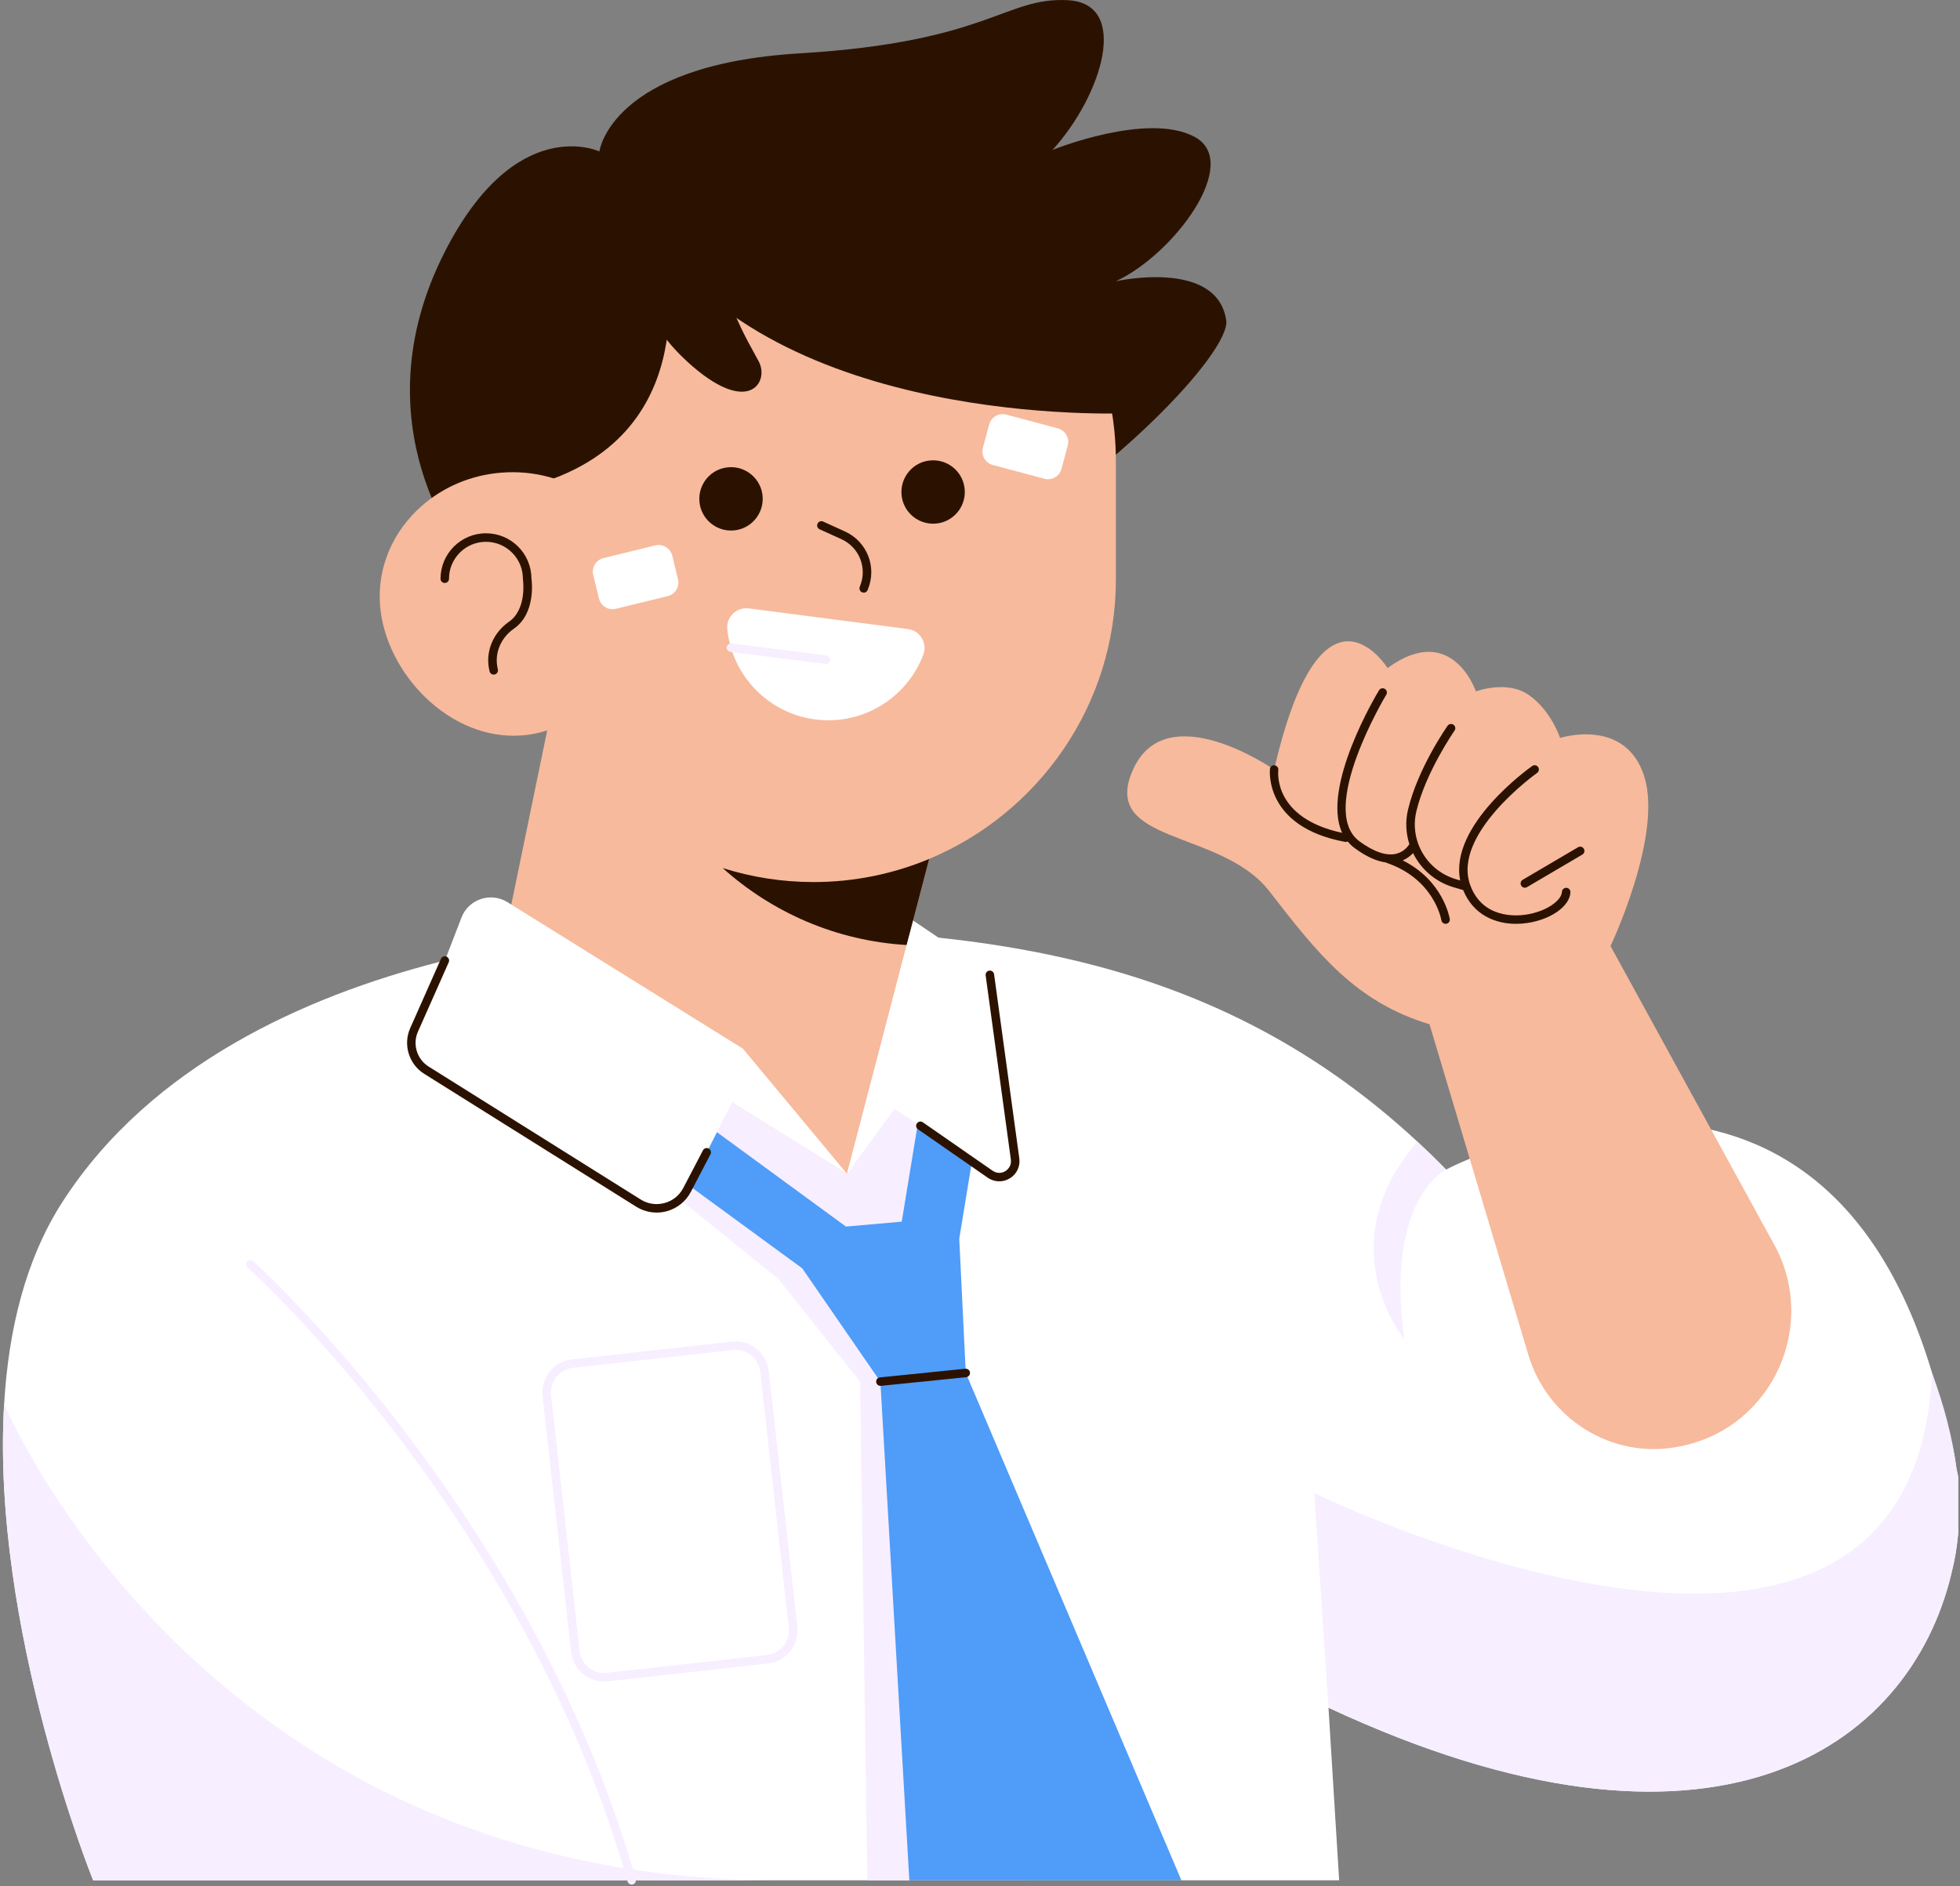 <svg viewBox="0 0 952.76 916.95" xmlns="http://www.w3.org/2000/svg" xmlns:xlink="http://www.w3.org/1999/xlink"><rect x="0" y="0" width="952.76" height="916.95" fill="#808080" stroke="none"/><clipPath id="a"><path d="m0 448.37h951.88v468.57h-951.88z"/></clipPath><clipPath id="b"><path d="m0 451.21h951.88v465.73h-951.88z"/></clipPath><path d="m226.23 270.74c136.38 137.2 374.34-84.95 369.84-115.01-4.48-30.07-53.66-18.99-53.66-18.99 28.39-13.19 61.31-57.78 38.35-70.17-22.96-12.4-69.12 6.32-69.12 6.32 24.02-26.39 37.98-71.23 7.38-72.8-30.61-1.59-38.25 20.31-130.31 25.85-92.06 5.55-97.35 47.7-97.35 47.7s-40.52-19.18-75.18 48.85c-43.23 84.95 10.05 148.26 10.05 148.26z" fill="#2b1200"/><path d="m248.44 224.02v57.83c0 29.17 8.62 56.45 23.45 79.39 18.41 28.51 46.44 50.32 79.39 60.77 13.96 4.43 28.79 6.82 44.16 6.82 19.88 0 38.89-4 56.23-11.24 53.15-22.2 90.76-74.79 90.76-135.75v-57.83c0-4.91-.26-9.77-.73-14.57-3-30.06-15.14-57.53-33.61-79.56-4.51-5.39-9.41-10.45-14.63-15.16-26.06-23.42-60.45-37.69-98.02-37.69-40.43 0-77.17 16.53-103.82 43.17s-43.19 63.4-43.19 103.81z" fill="#f7ba9c"/><g clip-path="url(#a)"><path d="m45.27 914.17h605.69l-5.18-83.92c186.53 87.06 282.47 20.42 302.83-65.36 0-.04.02-.08.02-.14 1.59-6.13 2.63-12.4 3.21-18.73.65-6.09.97-12.25.91-18.39-.04-4.44-.6-8.91-1.65-13.37-1.99-15.45-7.18-30.83-11.9-46.72-57.67-193.61-236.24-98.92-236.24-98.92-4.6-4.69-9.26-9.22-13.93-13.56-103.73-96.2-224.47-104.85-357.78-103.9 0 0-214.74-.02-300.74 132.95-18.16 28.09-26.39 62.58-28.5 98.53-6.4 108.92 43.27 231.52 43.27 231.52z" fill="#fff"/></g><g clip-path="url(#b)"><path d="m45.27 914.17h333.15c-279.94 0-376.4-231.52-376.4-231.52h-.02c-6.4 108.92 43.27 231.52 43.27 231.52zm893.92-246.63c5.75 15.56 9.92 31.27 11.9 46.72 1.05 4.46 1.61 8.93 1.65 13.37.06 6.15-.26 12.3-.91 18.39-.58 6.32-1.62 12.59-3.21 18.73 0 .07-.02.1-.02.14-20.36 85.78-116.3 152.42-302.83 65.36l-6.87-104.31s290.92 142.15 300.28-58.4zm-613.52-88.33c9.03-4.71 13.84-9.8 13.84-9.8l67.63 36.39-74.86-53.67 56.97-99.88 76.5 64.72-26.55 111.85-14.58-10.45 73.67 295.83h-76.69l-3.51-242.46-39.7-49.94-52.75-42.59zm356.95 71.93s-37.41-45.7 6.4-96.07c4.67 4.34 9.33 8.86 13.93 13.56 0 0-29.84 14.2-20.33 82.51z" fill="#f7eeff"/></g><path d="m243.13 465.95 112.73 70.01 55.88 34.69 10.35-39.67 21.79-83.42 21.9-83.96-190.98-51.18-26.25 127.33-5.41 26.21z" fill="#f7ba9c"/><path d="m551.69 200.83c.72-35.26-22.09-117.39-109.67-123.78-66.87-4.88-108.69-3.09-108.69-3.09l-107.1 93.91 24.79 90.1 18.15-25.34c75.23-28.35 53.08-111.17 53.08-111.17 68.59 88.08 229.44 79.37 229.44 79.37z" fill="#2b1200"/><path d="m184.75 294.35c2.58 32.87 33.89 65.96 69.05 63.19 35.18-2.76 60.9-40.33 58.32-73.24-1.44-18.39-11.67-34.13-26.55-43.95-11.73-7.73-26.33-11.78-41.83-10.56-15.1 1.18-28.58 7.19-38.85 16.28-13.66 12.05-21.61 29.51-20.14 48.28z" fill="#f7ba9c"/><path d="m351.28 422.01c24.08 21.64 55.24 35.44 89.47 37.43l10.93-41.84c-17.34 7.23-36.35 11.24-56.23 11.24-15.37 0-30.21-2.4-44.16-6.82zm2.9-194.84c8.5-.64 15.9 5.72 16.53 14.19.64 8.5-5.72 15.9-14.19 16.54-8.5.63-15.9-5.72-16.54-14.2-.63-8.5 5.71-15.9 14.2-16.53zm98.24-3.33c8.5-.64 15.9 5.72 16.53 14.19.64 8.5-5.72 15.9-14.19 16.54-8.5.63-15.9-5.72-16.54-14.2-.63-8.48 5.72-15.9 14.2-16.53zm-102.56-108.58c-1.41 26.75 13.72 50.48 18.99 60.51 5.27 10.02-5.1 27.26-34.82 0s-29.91-60.51-29.91-60.51zm-111.9 211.07-.23-1.11c-1.73-8.64 2.05-17.63 9.67-22.92 8.91-6.2 6.82-20.48 6.8-20.62-.02-.11-.02-.21-.02-.31 0-9.9-8.05-17.96-17.96-17.96s-17.96 8.06-17.96 17.96c0 1.13-.92 2.06-2.06 2.06s-2.06-.93-2.06-2.06c0-12.17 9.9-22.1 22.09-22.1s22.01 9.82 22.1 21.93c.27 1.86 2.02 17.13-8.56 24.48-6.26 4.35-9.37 11.7-7.98 18.7l.23 1.12c.22 1.11-.5 2.21-1.61 2.44-.16.01-.28.03-.42.03-.94.02-1.82-.65-2.02-1.65zm181.09-38.37c-1.05-.43-1.54-1.65-1.11-2.71l.1-.24c3.66-8.89-.33-18.94-9.07-22.9l-10.54-4.78c-1.03-.47-1.51-1.69-1.03-2.73.48-1.03 1.7-1.51 2.73-1.03l10.54 4.78c10.79 4.87 15.71 17.29 11.2 28.24l-.1.27c-.33.79-1.1 1.29-1.91 1.29-.27-.04-.53-.09-.81-.19z" fill="#2b1200"/><path d="m363.97 295.79c-5.91-.77-11.04 4.17-10.44 10.11 2.27 22.27 19.61 40.88 42.76 43.87 23.16 3 44.65-10.56 52.55-31.52 2.11-5.58-1.6-11.66-7.5-12.42zm-72.81-4.81-2.8-11.43c-.89-3.66 1.34-7.33 5-8.23l25.21-6.16c3.65-.89 7.33 1.34 8.22 5l2.78 11.43c.9 3.66-1.34 7.34-4.99 8.23l-25.21 6.16c-3.66.89-7.33-1.34-8.22-5zm186.64-73.24 3.03-11.36c.98-3.64 4.71-5.79 8.33-4.81l25.07 6.69c3.64.98 5.78 4.71 4.81 8.33l-3.04 11.36c-.98 3.64-4.71 5.79-8.33 4.81l-25.06-6.69c-3.64-.95-5.79-4.69-4.81-8.33z" fill="#fff"/><path d="m401.48 322.78c1.03 0 1.92-.77 2.05-1.82.14-1.13-.67-2.17-1.8-2.32l-46.12-5.8c-1.16-.14-2.17.67-2.32 1.8s.67 2.17 1.8 2.32l46.12 5.8c.08.02.19.02.27.02zm-117.89 491.23c-3.37-2.68-5.48-6.53-5.96-10.83l-13.87-124.44c-.47-4.28.74-8.5 3.44-11.86 2.68-3.37 6.52-5.48 10.83-5.96l77.84-8.67c8.84-.98 16.84 5.41 17.82 14.25l13.87 124.44c.99 8.84-5.41 16.84-14.27 17.82l-77.84 8.67c-.6.07-1.22.11-1.82.11-3.64 0-7.14-1.24-10.04-3.54zm72.71-157.67-77.84 8.67c-3.18.35-6.03 1.92-8.04 4.45-2.01 2.5-2.91 5.64-2.56 8.82l13.87 124.44c.74 6.57 6.7 11.35 13.27 10.59l77.84-8.67c6.58-.72 11.33-6.68 10.6-13.27l-13.87-124.44c-.68-6.11-5.89-10.68-11.93-10.68-.45.02-.89.04-1.34.09zm-51.23 258.4c-50.56-177.47-183.36-297.27-184.7-298.46-.84-.75-.93-2.06-.17-2.91.77-.85 2.07-.93 2.92-.17 1.34 1.2 135.02 121.76 185.92 300.42.31 1.09-.33 2.23-1.43 2.56-.18.06-.37.08-.58.08-.87-.04-1.7-.62-1.96-1.53z" fill="#f7eeff"/><path d="m303.35 553.25 86.64 63.4 37.96 55.08 14.08 242.45h132.25l-104.81-246.67-3.18-65.23 8.31-50.62c1.3-7.9-4.05-15.34-11.93-16.62-7.88-1.31-15.33 4.05-16.62 11.93l-7.71 46.97-27.11 2.4-90.82-66.44c-6.45-4.71-15.5-3.31-20.2 3.14-4.71 6.45-3.32 15.5 3.14 20.21z" fill="#4f9cf9"/><path d="m210.31 519.79 106.32 64.14c6.18 3.73 14.22 1.43 17.47-5.01l21.73-42.96 55.88 34.69-50.58-60.81-114.46-71.23c-8.14-5.06-18.89-1.46-22.34 7.48l-20.81 53.93c-2.83 7.37.04 15.69 6.8 19.78zm233.55-72.24 32.57 21.92c4.96 3.35 8.2 8.67 8.89 14.63l8.72 75.84c.87 7.53-7.44 12.7-13.82 8.57l-45.43-29.35-23.06 31.47 17.32-66.3 14.82-56.79z" fill="#fff"/><path d="m617.01 433.27c23.4 30.22 41.77 53.81 77.88 64.71l47.87 160.13c9.09 31.55 40.64 51.45 72.88 45.29.64-.12 1.3-.24 1.94-.39 44.28-9.28 66.68-59.08 44.52-98.53l-79.22-144.53s25.59-53.89 16.35-82.63-40.88-18.54-40.88-18.54-4.24-13.15-15.04-20.79-25.85-1.82-25.85-1.82-11.61-34.3-42.96-11.38c0 0-31.95-51.13-55.15 49.39 0 0-52.24-36.42-68.59 0-16.34 36.41 42.77 28.76 66.25 59.09z" fill="#f7ba9c"/><path d="m206.16 522.04 103.08 64.62c3.02 1.89 6.48 2.87 9.97 2.87 1.63 0 3.28-.21 4.9-.65 5.04-1.36 9.3-4.8 11.71-9.43l9.55-18.27c.51-1.01.14-2.25-.88-2.78-1.01-.54-2.25-.14-2.78.87l-9.55 18.27c-1.9 3.66-5.16 6.28-9.13 7.35-3.99 1.08-8.1.48-11.61-1.73l-103.08-64.63c-5.66-3.55-7.89-10.83-5.18-16.94l14.98-33.77c.45-1.03 0-2.27-1.05-2.73-1.05-.48-2.27 0-2.73 1.05l-14.98 33.77c-3.52 7.98-.62 17.48 6.78 22.13zm239.57 24.12c.63-.93 1.94-1.18 2.86-.52l33.91 23.54c1.93 1.32 4.24 1.41 6.22.19 1.53-.95 3.04-2.92 2.66-5.65l-12.25-89.49c-.14-1.14.63-2.17 1.77-2.34 1.13-.14 2.17.64 2.33 1.77l12.26 89.5c.53 3.93-1.22 7.64-4.6 9.72-1.62.99-3.37 1.46-5.15 1.46-1.94 0-3.9-.6-5.6-1.77l-33.91-23.54c-.95-.64-1.18-1.92-.51-2.87zm173.86-174.07c1.14.14 1.93 1.18 1.8 2.31-.12.98-2.45 23.33 31.02 30.51-10.21-22.34 16.64-67.16 17.93-69.29.6-.98 1.85-1.29 2.83-.71.97.6 1.28 1.86.7 2.84-.33.55-33.6 56.05-13.08 71.25 6.99 5.16 13.2 7.27 17.96 6.07 3.64-.91 5.58-3.45 6.35-4.65-1.7-5.32-2.03-11.14-.62-16.94 4.77-19.88 18.59-39.78 19.19-40.63.67-.92 1.94-1.15 2.87-.51s1.16 1.94.52 2.87c-.14.2-13.97 20.1-18.56 39.21-1.29 5.31-.91 10.63.77 15.46.02.03.02.06.04.1 2.87 8.16 9.52 14.85 18.47 17.48l2.03.6c-5.44-26.72 33.29-54.43 35-55.65.93-.65 2.23-.43 2.87.5s.43 2.23-.5 2.87c-.41.29-41.59 29.74-32.48 54.58 5.96 16.26 22.34 15.06 27.21 14.3 10.15-1.58 17.16-6.99 17.34-11.04.04-1.13 1-1.99 2.15-1.99 1.13.04 2.03 1.02 1.99 2.15-.29 6.73-9.24 13.17-20.83 14.94-1.82.29-3.69.43-5.6.43-10.06 0-20.79-4.3-25.7-16.41l-4.63-1.36c-8.97-2.65-15.92-8.84-19.73-16.62-1.19 1.26-2.82 2.61-5.03 3.54 19.57 9.8 22.73 27.62 22.87 28.45.19 1.11-.58 2.19-1.7 2.37-.12.02-.22.02-.34.02-1 0-1.86-.72-2.05-1.72-.14-.82-3.64-20.1-26.69-27.95-.13-.04-.21-.12-.3-.17-4.63-.6-9.75-2.95-15.29-7.07-1.26-.93-2.32-1.99-3.24-3.12-.3.14-.59.24-.91.24-.13 0-.26-.02-.38-.04-39.71-7.4-36.53-35.25-36.5-35.54.11-1.05 1.12-1.85 2.25-1.71zm121.64 59.51c-.7 0-1.41-.38-1.77-1.02-.58-.99-.26-2.25.72-2.83l26.9-15.83c1-.58 2.25-.24 2.83.72.59 1 .26 2.25-.72 2.84l-26.9 15.82c-.35.21-.7.3-1.05.3zm-313.48 238.07 41.49-4.22c1.19-.1 2.15.72 2.27 1.84.12 1.13-.7 2.15-1.83 2.27l-41.5 4.22h-.21c-1.05 0-1.94-.79-2.04-1.86-.14-1.13.68-2.15 1.82-2.25z" fill="#2b1200"/></svg>